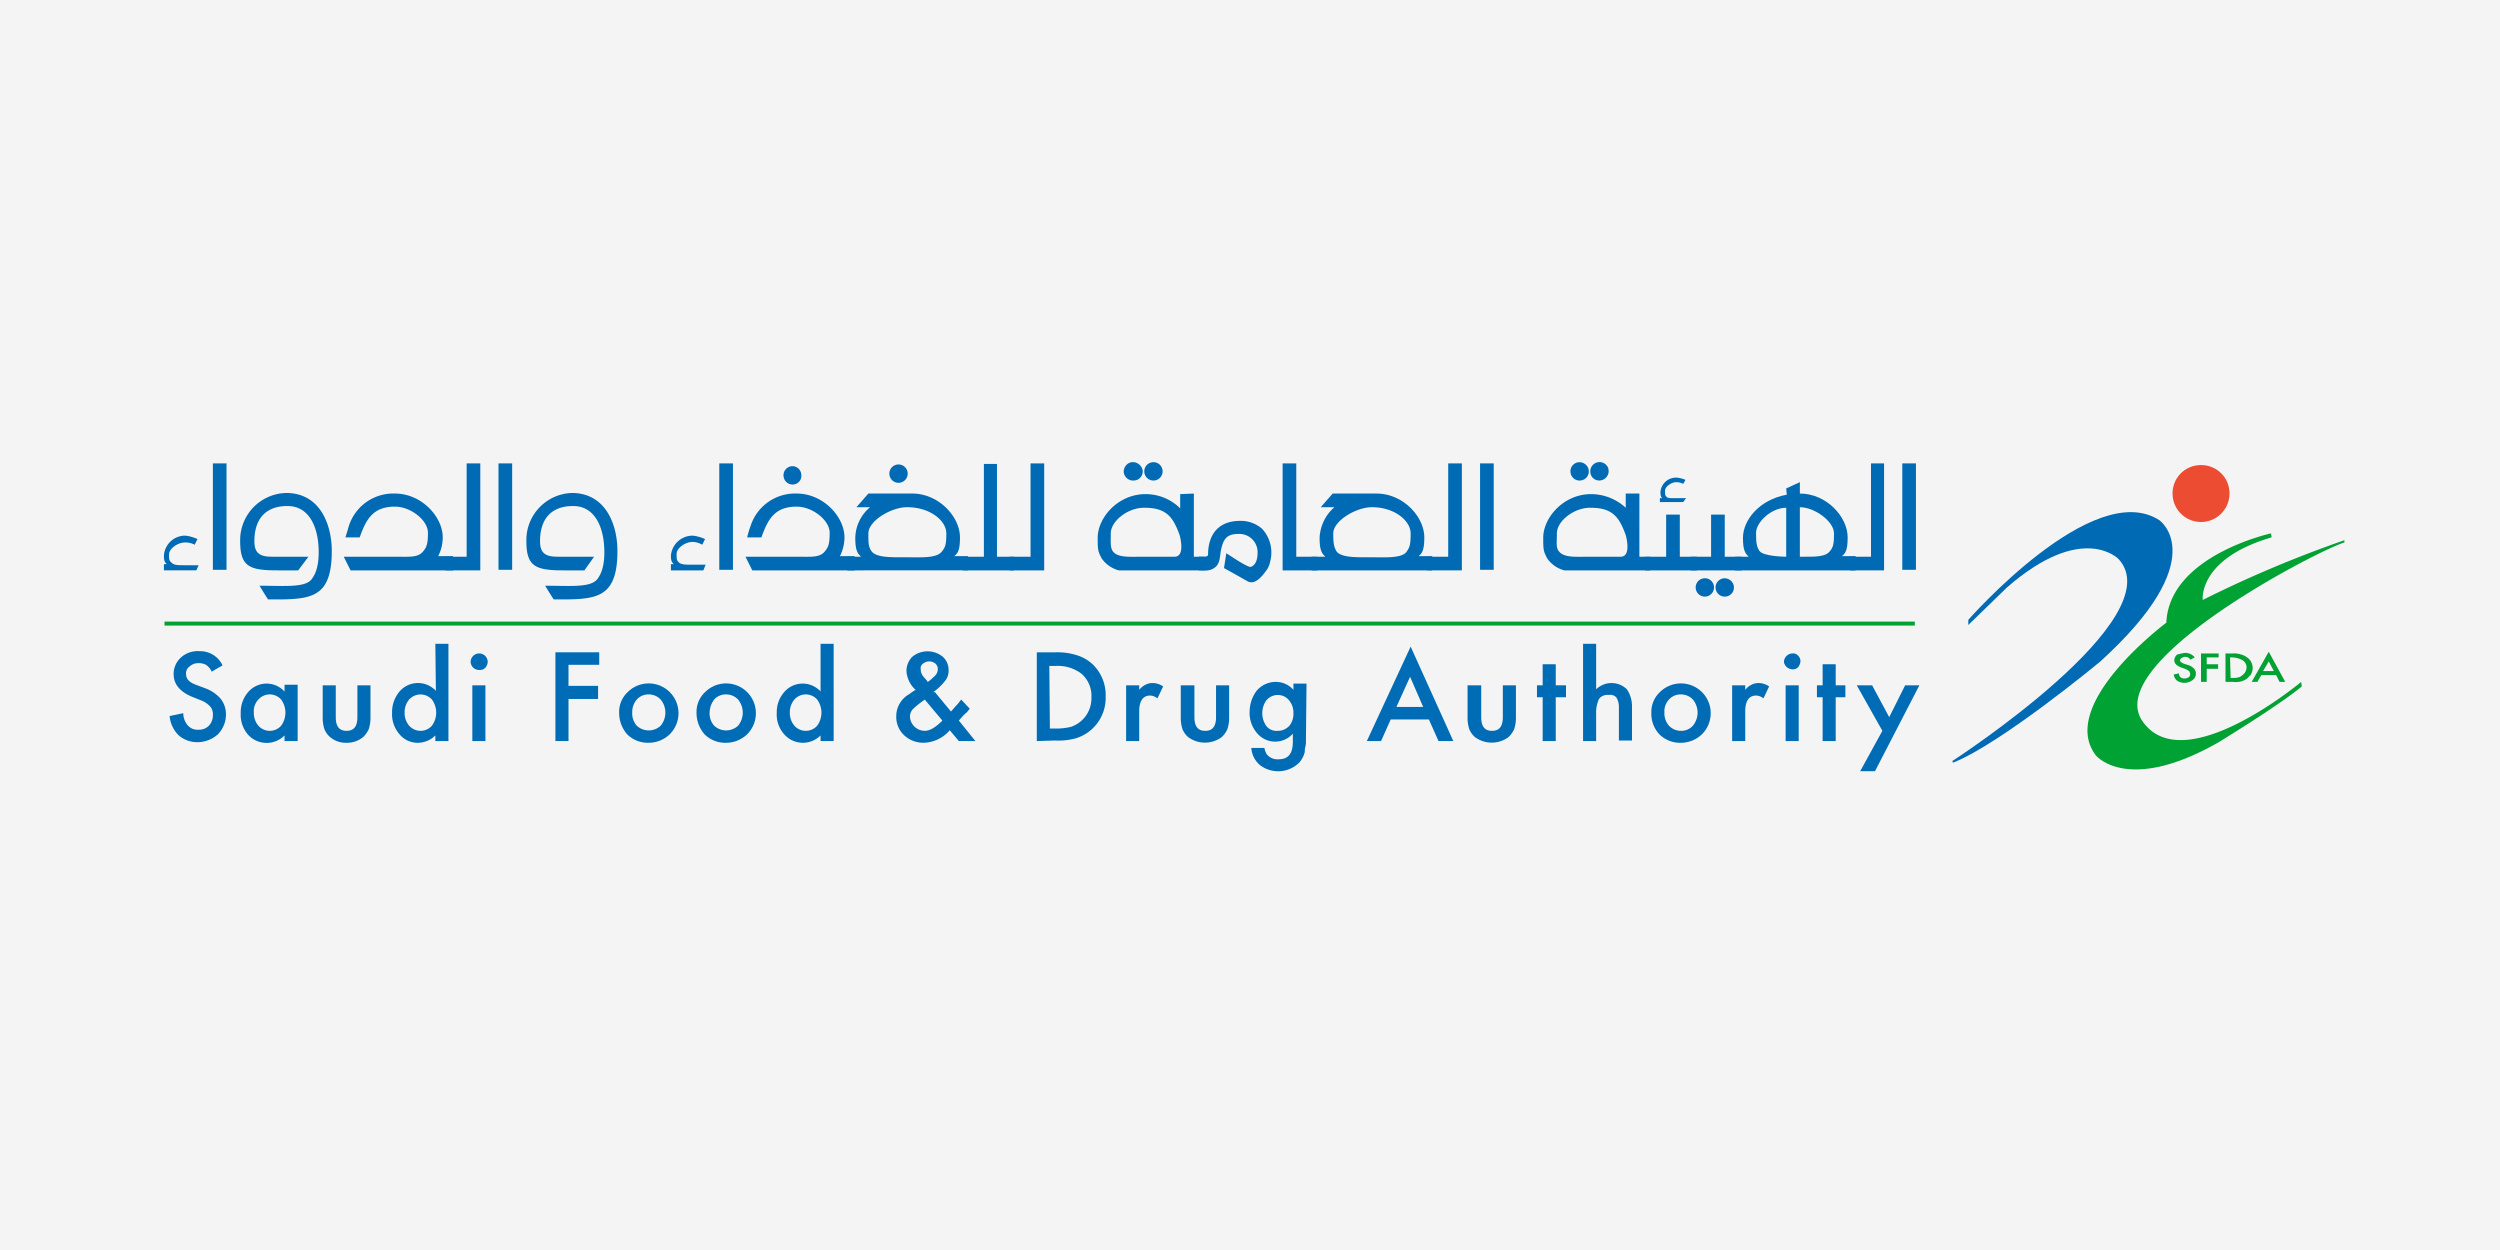 <?xml version="1.0" encoding="UTF-8"?>
<svg xmlns="http://www.w3.org/2000/svg" xmlns:xlink="http://www.w3.org/1999/xlink" width="600" height="300" viewBox="0 0 600 300">
  <rect x="0" y="0" width="600" height="300" fill="#333333" stroke="none"/>
  <defs>
    <clipPath id="clip-saudi-food-and-drug-authority">
      <rect width="600" height="300"></rect>
    </clipPath>
  </defs>
  <g id="saudi-food-and-drug-authority" clip-path="url(#clip-saudi-food-and-drug-authority)">
    <rect width="600" height="300" fill="#f4f4f4"></rect>
    <g id="Layer_2" transform="translate(39.341 110.927)">
      <g id="Layer_1-2" transform="translate(0 -0.039)">
        <path id="Pfad_3270" data-name="Pfad 3270" d="M355.931,33.5a2.917,2.917,0,0,1,2.322,1.093l-1.092.546a1.066,1.066,0,0,0-.546-.546,1.465,1.465,0,0,0-1.5.137.732.732,0,0,0-.41.546c0,.273.273.546.956.819l.819.273a3.256,3.256,0,0,1,1.5.819,1.731,1.731,0,0,1,.546,1.229,1.947,1.947,0,0,1-.819,1.639,3.3,3.3,0,0,1-3.687.137,2.374,2.374,0,0,1-.819-1.5l1.229-.273a1.941,1.941,0,0,0,.273.819,1.551,1.551,0,0,0,1.092.41,1.974,1.974,0,0,0,.956-.273.89.89,0,0,0,.273-1.229.477.477,0,0,0-.137-.273c-.137-.137-.273-.137-.41-.273s-.41-.137-.546-.273l-.819-.273c-1.092-.41-1.775-.956-1.775-1.775a1.9,1.9,0,0,1,.683-1.366,12.115,12.115,0,0,1,1.912-.41" transform="translate(129.149 12.302)" fill="#00a233"></path>
        <path id="Pfad_3271" data-name="Pfad 3271" d="M362.234,34.556h-2.868v1.639H362.1v1.093h-2.731v3.141H358V33.6h4.234Z" transform="translate(130.904 12.339)" fill="#00a233"></path>
        <path id="Pfad_3272" data-name="Pfad 3272" d="M363.529,39.472h.546a4.646,4.646,0,0,0,1.366-.137,2.2,2.2,0,0,0,.956-.546,2.334,2.334,0,0,0,.956-1.775,1.99,1.99,0,0,0-.956-1.775,5.111,5.111,0,0,0-2.458-.683h-.546Zm-1.229.956V33.6h1.775a5.308,5.308,0,0,1,2.048.273,4.272,4.272,0,0,1,1.366.683,3.071,3.071,0,0,1,.819,4.234l-.819.819a4.272,4.272,0,0,1-1.366.683,5.206,5.206,0,0,1-2.048.137Z" transform="translate(132.476 12.339)" fill="#00a233"></path>
        <path id="Pfad_3273" data-name="Pfad 3273" d="M372.226,37.943,371,35.622l-1.366,2.322Zm.546.956h-3.551l-.956,1.639H366.9L371,33.3l3.96,7.238h-1.366Z" transform="translate(134.158 12.229)" fill="#00a233"></path>
        <path id="Pfad_3274" data-name="Pfad 3274" d="M364.01,10.724c-15.842-10.379-45.886,23.9-45.886,23.9v1.229l9.286-9.013c18.163-15.842,26.767-6.828,26.767-6.828,13.11,14.2-39.877,48.481-39.877,48.481l.137.41c11.471-4.507,35.234-24.172,35.234-24.172,27.45-24.855,14.339-34,14.339-34" transform="translate(114.925 3.258)" fill="#006bb4"></path>
        <path id="Pfad_3275" data-name="Pfad 3275" d="M399.712,14.685v-.546a284.67,284.67,0,0,0-34,14.339s-1.229-9.833,16.524-15.022L382.1,12.5s-24.445,5.326-25.128,21.441c0,0-26.221,19.529-16.934,31.82,0,0,7.511,9.423,29.5-3.141,0,0,14.749-9.013,19.939-13.383l-.137-1.093s-28.269,23.626-38.1,9.423,42.608-41.243,48.481-42.882" transform="translate(123.606 4.623)" fill="#00a233"></path>
        <path id="Pfad_3276" data-name="Pfad 3276" d="M359.828.5A6.762,6.762,0,0,0,353,7.328a6.828,6.828,0,1,0,13.657,0A6.762,6.762,0,0,0,359.828.5" transform="translate(129.076 0.235)" fill="#ec4c31"></path>
        <path id="Pfad_3277" data-name="Pfad 3277" d="M.683,19.73C.273,19.32,0,19.047,0,17.681A5.1,5.1,0,0,1,5.189,12.9a9.934,9.934,0,0,1,2.868.819l-.683,1.366a4.489,4.489,0,0,0-2.322-.546c-1.775,0-3.824,1.5-3.824,2.868,0,1.093,0,1.5.546,1.912C2.322,20,3.414,20,4.916,20H8.33l-.546,1.229H0v-1.5Z" transform="translate(0 4.768)" fill="#006bb4"></path>
        <rect id="Rechteck_507" data-name="Rechteck 507" width="3.278" height="25.538" transform="translate(11.745 0.326)" fill="#006bb4"></rect>
        <path id="Pfad_3278" data-name="Pfad 3278" d="M35.388,19.33c0,10.379-4.234,11.471-11.745,11.608H20.092s-.819-1.229-2.048-3.278c5.872,0,11.062.546,12.564-1.639.683-.956,1.639-2.595,1.639-6.419,0-6.009-2.322-11.2-7.648-11.062-3.551,0-7.784,1.639-7.784,8.467,0,3,1.5,3.687,4.234,3.687h8.74L27.33,23.973H22.414c-6.692,0-9.013-.819-9.013-6.965A11.311,11.311,0,0,1,24.463,5.4c8.057,0,10.925,7.511,10.925,13.93" transform="translate(4.899 2.027)" fill="#006bb4"></path>
        <path id="Pfad_3279" data-name="Pfad 3279" d="M33.239,23.937,31.6,20.66H44.027c3.414,0,5.463.273,6.692-1.366.819-.956,1.093-1.912,1.093-4.37,0-3-4.1-6.282-7.921-6.282-5.463,0-6.965,3.278-8.467,7.375H32.01s.546-1.775.819-2.731A11.194,11.194,0,0,1,43.891,5.5c6.419,0,11.471,5.6,11.471,10.516a9.98,9.98,0,0,1-1.093,4.507h3.551v3.414Z" transform="translate(11.555 2.063)" fill="#006bb4"></path>
        <path id="Pfad_3280" data-name="Pfad 3280" d="M54.553,22.6V.2H57.83V25.874H49.5V22.6Z" transform="translate(18.1 0.126)" fill="#006bb4"></path>
        <rect id="Rechteck_508" data-name="Rechteck 508" width="3.278" height="25.538" transform="translate(80.3 0.326)" fill="#006bb4"></rect>
        <path id="Pfad_3281" data-name="Pfad 3281" d="M85.551,19.33c0,10.379-4.234,11.471-11.745,11.608H70.256s-.819-1.229-2.048-3.278c5.872,0,10.925.546,12.564-1.639.683-.956,1.639-2.595,1.639-6.419,0-6.009-2.322-11.2-7.648-11.062-3.551,0-7.784,1.639-7.784,8.467,0,3,1.5,3.687,4.234,3.687h8.74L77.63,23.973H72.714c-6.692,0-9.013-.819-9.013-6.965A11.287,11.287,0,0,1,74.626,5.4c8.057,0,10.925,7.511,10.925,13.93" transform="translate(23.291 2.027)" fill="#006bb4"></path>
        <path id="Pfad_3282" data-name="Pfad 3282" d="M89.783,19.73c-.41-.41-.683-.683-.683-2.048a5.228,5.228,0,0,1,5.326-4.78,9.934,9.934,0,0,1,2.868.819l-.683,1.366a4.6,4.6,0,0,0-2.322-.683c-1.775,0-3.824,1.5-3.824,2.868,0,1.093,0,1.5.41,1.912.546.683,1.639.683,3.141.683H97.43l-.546,1.366H89.1v-1.5Z" transform="translate(32.58 4.768)" fill="#006bb4"></path>
        <rect id="Rechteck_509" data-name="Rechteck 509" width="3.278" height="25.538" transform="translate(133.288 0.326)" fill="#006bb4"></rect>
        <path id="Pfad_3283" data-name="Pfad 3283" d="M115.583,2.616a2.082,2.082,0,0,1-1.775,2.458h0a2.176,2.176,0,0,1-2.458-1.912A2.176,2.176,0,0,1,113.262.7a2.124,2.124,0,0,1,2.322,1.912h0M103.839,25.7,102.2,22.418h12.427c3.414,0,5.463.273,6.692-1.366.819-.956,1.093-1.912,1.093-4.37,0-3-4.1-6.282-7.921-6.282-5.463,0-6.965,3.278-8.467,7.375H102.61a21.348,21.348,0,0,1,.819-2.731,11.194,11.194,0,0,1,11.062-7.784c6.419,0,11.471,5.6,11.471,10.516a9.98,9.98,0,0,1-1.093,4.507h3.551V25.7Z" transform="translate(37.37 0.305)" fill="#006bb4"></path>
        <path id="Pfad_3284" data-name="Pfad 3284" d="M134.576,2.316a2.2,2.2,0,1,1-4.37.546,2.2,2.2,0,1,1,4.37-.546h0m9.286,14.612c0-3-3.824-6.282-9.423-6.282-3.824,0-9.286,3.278-9.286,6.282,0,2.322,0,3.278.819,4.37,1.229,1.5,4.916,1.366,8.33,1.366s7.238.273,8.467-1.366c.956-1.093,1.093-2.048,1.093-4.37m-23.762,5.6h3.278c-.819-.819-1.366-1.5-1.366-4.507a9.815,9.815,0,0,1,3.551-7.375h-3.278l2.868-3.278h10.516c6.419,0,11.471,5.6,11.471,10.516,0,3.141-.546,3.824-1.366,4.507h3.278v3.414H120.1Z" transform="translate(43.915 0.195)" fill="#006bb4"></path>
        <path id="Pfad_3285" data-name="Pfad 3285" d="M145.453,22.56V.3h3.141V22.56h4.1v3.278H140.4V22.56Z" transform="translate(51.338 0.162)" fill="#006bb4"></path>
        <path id="Pfad_3286" data-name="Pfad 3286" d="M153.653,22.6V.2h3.278V25.874H148.6V22.6Z" transform="translate(54.336 0.126)" fill="#006bb4"></path>
        <path id="Pfad_3287" data-name="Pfad 3287" d="M179.668,1.924a2.2,2.2,0,1,1-4.37.546,2.2,2.2,0,1,1,4.37-.546h0m-4.78,0a2.176,2.176,0,0,1-1.912,2.458h0a2.289,2.289,0,0,1-2.595-1.775A2.289,2.289,0,0,1,172.157.013a2.416,2.416,0,0,1,2.731,1.912h0m-7.648,15.159c0,2.322-.137,3.414.546,4.37,1.229,1.5,3.96,1.229,7.375,1.229h7.375c2.731,0,1.229-5.189,1.229-5.189-1.5-4.1-3-6.555-8.33-6.555-3.96-.137-8.194,3.141-8.194,6.145m19.939-9.56V22.682h2.595V25.96H169.153a7.317,7.317,0,0,1-4.1-2.868c-.819-1.639-.956-1.775-.956-4.916,0-4.916,4.916-10.516,11.471-10.516a11.778,11.778,0,0,1,8.33,3.414V7.66Z" transform="translate(60.004 0.04)" fill="#006bb4"></path>
        <path id="Pfad_3288" data-name="Pfad 3288" d="M197.059,12.212a8.389,8.389,0,0,1,1.912,7.921,5.2,5.2,0,0,1-1.093,2.322c-1.093,1.5-2.731,3.278-4.37,2.322-2.595-1.5-5.6-3.141-5.6-3.141l.546-3.551c.137,0,4.37,3,5.736,3.278,0,0,1.775-.137,1.775-3.414a4.376,4.376,0,0,0-4.1-4.507h-.546c-2.868,0-3.551,1.366-4.1,3.687-.41,2.048-.137,3.824-2.185,4.78a4.051,4.051,0,0,1-2.185.273H181.9V18.9h.956c.546,0,1.229,0,1.229-.546,0-3.414,1.366-8.057,7.784-8.057a7.847,7.847,0,0,1,5.19,1.912" transform="translate(66.512 3.819)" fill="#006bb4"></path>
        <path id="Pfad_3289" data-name="Pfad 3289" d="M204.93,25.874H196.6V.2h3.278V22.6h5.053Z" transform="translate(71.887 0.126)" fill="#006bb4"></path>
        <path id="Pfad_3290" data-name="Pfad 3290" d="M225.462,15.06c0-3-3.824-6.282-9.286-6.282-3.824,0-9.286,3.278-9.286,6.282,0,2.322.137,3.278.819,4.37,1.229,1.5,4.916,1.366,8.33,1.366s7.375.273,8.467-1.366c.819-1.093.956-2.048.956-4.37m-23.762,5.6h3.278c-.819-.819-1.366-1.5-1.366-4.507a10.3,10.3,0,0,1,3.551-7.375h-3.278L206.753,5.5h10.516c6.419,0,11.471,5.6,11.471,10.516,0,3.141-.546,3.824-1.366,4.507h3.278v3.414H201.7Z" transform="translate(73.752 2.064)" fill="#006bb4"></path>
        <path id="Pfad_3291" data-name="Pfad 3291" d="M227.053,22.6V.2h3.278V25.874H222V22.6Z" transform="translate(81.175 0.126)" fill="#006bb4"></path>
        <rect id="Rechteck_510" data-name="Rechteck 510" width="3.278" height="25.538" transform="translate(315.876 0.326)" fill="#006bb4"></rect>
        <path id="Pfad_3292" data-name="Pfad 3292" d="M258.1,1.926a2.28,2.28,0,0,1-2.048,2.458,2.121,2.121,0,0,1-2.322-1.775,2.223,2.223,0,0,1,4.37-.819c-.137,0-.137.137,0,.137m-4.78,0a2.176,2.176,0,0,1-1.912,2.458h0a2.176,2.176,0,0,1-2.458-1.912A2.176,2.176,0,0,1,250.867.014a2.253,2.253,0,0,1,2.458,1.912h0m-7.648,15.159c0,2.322-.273,3.414.546,4.37,1.229,1.5,3.96,1.229,7.375,1.229h7.375c2.731,0,1.229-5.189,1.229-5.189-1.5-4.1-3-6.555-8.33-6.555-3.96-.137-8.194,3.141-8.194,6.145m19.8-9.56V22.684h2.595v3.278H247.453a7.317,7.317,0,0,1-4.1-2.868c-.819-1.639-.956-1.775-.956-4.916,0-4.916,4.916-10.516,11.471-10.516a12.261,12.261,0,0,1,8.33,3.278V7.525Z" transform="translate(88.634 0.039)" fill="#006bb4"></path>
        <path id="Pfad_3293" data-name="Pfad 3293" d="M264.4,7.616c-.273-.273-.41-.546-.41-1.5A3.75,3.75,0,0,1,267.811,2.7,6.428,6.428,0,0,1,270,3.246l-.546.956a3.636,3.636,0,0,0-1.639-.41c-1.229,0-2.731,1.093-2.731,2.048,0,.683,0,1.093.273,1.366.41.546,1.229.41,2.322.41h2.458l-.683.956h-5.6V7.616Zm.956,14.066V11.577h3.278V21.683h4.1V24.96H260.3V21.683Z" transform="translate(95.179 1.04)" fill="#006bb4"></path>
        <path id="Pfad_3294" data-name="Pfad 3294" d="M278.679,26.407a2.176,2.176,0,0,1-1.912,2.458h0a2.2,2.2,0,0,1-.546-4.37,2.253,2.253,0,0,1,2.458,1.912h0m-4.78,0a2.2,2.2,0,1,1-2.458-1.912,2.176,2.176,0,0,1,2.458,1.912h0m-.683-7.1V9.2h3.278V19.306h4.1v3.278H268.3V19.306Z" transform="translate(98.105 3.417)" fill="#006bb4"></path>
        <path id="Pfad_3295" data-name="Pfad 3295" d="M299.862,15.791c0-2.868-4.643-6.282-8.194-6.282V21.39c3.551,0,6.145.137,7.238-1.366.819-.956.956-1.912.956-4.234M288.391,9.645c-3.687,0-7.238,3.551-7.238,6.009s.137,3.278.819,4.37c1.092,1.366,6.419,1.366,6.419,1.366V9.645Zm0-4.643,3.278-1.5V6.231c6.419,0,11.471,5.6,11.471,10.516,0,3.141-.546,3.824-1.366,4.507h3.278v3.414H276.1V21.39h3.278c-.819-.819-1.366-1.5-1.366-4.507,0-4.234,3.824-9.15,10.516-10.379Z" transform="translate(100.957 1.332)" fill="#006bb4"></path>
        <path id="Pfad_3296" data-name="Pfad 3296" d="M301.353,22.6V.2h3.141V25.874H296.3V22.6Z" transform="translate(108.343 0.126)" fill="#006bb4"></path>
        <rect id="Rechteck_511" data-name="Rechteck 511" width="3.278" height="25.538" transform="translate(417.207 0.326)" fill="#006bb4"></rect>
        <path id="Pfad_3297" data-name="Pfad 3297" d="M13.7,36.62l-2.595,1.5A4.015,4.015,0,0,0,9.74,36.483a3.78,3.78,0,0,0-1.775-.41,3.1,3.1,0,0,0-2.185.819A1.974,1.974,0,0,0,4.96,38.8c0,1.093.819,1.912,2.322,2.458l2.185.819a9.1,9.1,0,0,1,3.824,2.595,5.992,5.992,0,0,1,1.229,3.687,6.824,6.824,0,0,1-1.912,4.78,7.41,7.41,0,0,1-4.916,1.912,6.788,6.788,0,0,1-4.507-1.639A7.417,7.417,0,0,1,1,48.774l3.278-.683A4.5,4.5,0,0,0,5.1,50.686a3.11,3.11,0,0,0,2.868,1.366,3.291,3.291,0,0,0,2.458-.956,3.6,3.6,0,0,0,.956-2.595,2.662,2.662,0,0,0-.137-1.093,2.2,2.2,0,0,0-.546-.956,5.94,5.94,0,0,0-.956-.819,6.379,6.379,0,0,0-1.366-.683l-2.048-.819c-2.868-1.229-4.37-3-4.37-5.463a5.373,5.373,0,0,1,1.775-3.96,6.049,6.049,0,0,1,4.507-1.5A5.9,5.9,0,0,1,13.7,36.62" transform="translate(0.366 12.187)" fill="#006cb5"></path>
        <path id="Pfad_3298" data-name="Pfad 3298" d="M16.646,45.865a4.652,4.652,0,0,0,1.093,3.141,3.649,3.649,0,0,0,5.463,0,5.327,5.327,0,0,0,0-6.282,3.649,3.649,0,0,0-5.463,0,4.061,4.061,0,0,0-1.093,3.141m7.375-6.692h3.141v13.52H24.02V51.327a6.019,6.019,0,0,1-8.467.137l-.273-.273A7.3,7.3,0,0,1,13.5,46a7.382,7.382,0,0,1,1.775-5.053,5.813,5.813,0,0,1,8.74-.137Z" transform="translate(4.932 14.277)" fill="#006cb5"></path>
        <path id="Pfad_3299" data-name="Pfad 3299" d="M31.041,39.2v7.648c0,2.185.819,3.278,2.595,3.278s2.595-1.093,2.595-3.278V39.2h3.141v7.784a8.805,8.805,0,0,1-.41,2.731A6.156,6.156,0,0,1,37.6,51.627a6.078,6.078,0,0,1-3.96,1.366,5.833,5.833,0,0,1-3.96-1.366,4.9,4.9,0,0,1-1.366-1.912,8.805,8.805,0,0,1-.41-2.731V39.2Z" transform="translate(10.202 14.386)" fill="#006cb5"></path>
        <path id="Pfad_3300" data-name="Pfad 3300" d="M43.109,48.424A4.652,4.652,0,0,0,44.2,51.565a3.649,3.649,0,0,0,5.463,0,5.327,5.327,0,0,0,0-6.282,3.674,3.674,0,0,0-5.189-.273c-.137.137-.273.137-.273.273a4.652,4.652,0,0,0-1.093,3.141M50.484,31.9h3.141V55.253H50.484V53.887a5.921,5.921,0,0,1-4.1,1.775,5.639,5.639,0,0,1-4.507-2.048A7.3,7.3,0,0,1,40.1,48.424a7.624,7.624,0,0,1,1.775-5.053,5.829,5.829,0,0,1,8.194-.683c.273.137.41.41.546.546Z" transform="translate(14.658 11.717)" fill="#006cb5"></path>
        <path id="Pfad_3301" data-name="Pfad 3301" d="M57.451,54.631H54.31V41.248h3.141ZM53.9,35.648a2.048,2.048,0,1,1,4.1,0,2.426,2.426,0,0,1-.546,1.366,1.753,1.753,0,0,1-1.366.546A2.025,2.025,0,0,1,53.9,35.648h0" transform="translate(19.709 12.339)" fill="#006cb5"></path>
        <path id="Pfad_3302" data-name="Pfad 3302" d="M79.316,36.4H71.941v5.053h7.1V44.6h-7.1V54.7H68.8V33.4H79.316Z" transform="translate(25.157 12.265)" fill="#006cb5"></path>
        <path id="Pfad_3303" data-name="Pfad 3303" d="M83.141,45.865a4.43,4.43,0,0,0,1.093,3.141,4.212,4.212,0,0,0,5.736,0,4.941,4.941,0,0,0,0-6.282A3.931,3.931,0,0,0,87.1,41.495a3.719,3.719,0,0,0-2.868,1.229,4.652,4.652,0,0,0-1.093,3.141m-3.141,0a6.492,6.492,0,0,1,2.048-4.916A7.146,7.146,0,0,1,92.154,51.054,7.33,7.33,0,0,1,86.965,53.1a7.013,7.013,0,0,1-5.053-2.048A7.847,7.847,0,0,1,80,45.865" transform="translate(29.252 14.277)" fill="#006cb5"></path>
        <path id="Pfad_3304" data-name="Pfad 3304" d="M96.741,45.865a4.43,4.43,0,0,0,1.093,3.141,4.213,4.213,0,0,0,5.736,0,4.941,4.941,0,0,0,0-6.282,3.931,3.931,0,0,0-2.868-1.229,3.719,3.719,0,0,0-2.868,1.229,5.471,5.471,0,0,0-1.093,3.141m-3.141,0a6.492,6.492,0,0,1,2.048-4.916,7.146,7.146,0,0,1,10.106,10.106,7.33,7.33,0,0,1-5.189,2.048,7.013,7.013,0,0,1-5.053-2.048A7.847,7.847,0,0,1,93.6,45.865" transform="translate(34.225 14.277)" fill="#006cb5"></path>
        <path id="Pfad_3305" data-name="Pfad 3305" d="M110.846,48.424a4.652,4.652,0,0,0,1.093,3.141,3.649,3.649,0,0,0,5.463,0,5.327,5.327,0,0,0,0-6.282,3.649,3.649,0,0,0-5.463,0,4.652,4.652,0,0,0-1.093,3.141M118.22,31.9h3.141V55.253H118.22V53.887a5.956,5.956,0,0,1-8.74-.273,7.1,7.1,0,0,1-1.775-5.189,7.275,7.275,0,0,1,1.775-4.916,5.829,5.829,0,0,1,8.194-.683c.273.137.41.41.546.546Z" transform="translate(39.376 11.717)" fill="#006cb5"></path>
        <path id="Pfad_3306" data-name="Pfad 3306" d="M136.211,40.565l.273-.137a7.807,7.807,0,0,0,1.093-.956c.273-.137.41-.41.683-.683a2.2,2.2,0,0,0,.41-1.229,1.753,1.753,0,0,0-.546-1.366,2.339,2.339,0,0,0-3,0,1.3,1.3,0,0,0-.546,1.366,2.6,2.6,0,0,0,.683,1.775l.819.956.137.273m-.683,4.234-.137.137a21.283,21.283,0,0,0-2.731,2.185,2.876,2.876,0,0,0-.683,1.775,3.589,3.589,0,0,0,3.551,3.414c1.229,0,2.595-.819,4.234-2.458Zm2.458-1.775,3.824,4.643.137-.137c.41-.41.819-.956,1.229-1.366a11.943,11.943,0,0,0,1.093-1.366l2.048,2.185a4.424,4.424,0,0,1-1.093,1.229,17.85,17.85,0,0,0-1.5,1.639l3.96,4.916h-3.96l-2.185-2.595a8.6,8.6,0,0,1-6.145,3,6.707,6.707,0,0,1-4.78-1.775A5.973,5.973,0,0,1,128.7,48.9a6.073,6.073,0,0,1,3-5.326l1.366-.956h.137l.137-.137a6.744,6.744,0,0,1-2.185-4.37,4.836,4.836,0,0,1,1.366-3.551,5.771,5.771,0,0,1,7.375,0,4.236,4.236,0,0,1,1.366,3.278,3.813,3.813,0,0,1-.819,2.458,13.612,13.612,0,0,1-2.868,2.731" transform="translate(47.06 12.201)" fill="#006cb5"></path>
        <path id="Pfad_3307" data-name="Pfad 3307" d="M156.541,51.7h1.5a14.885,14.885,0,0,0,3.551-.41,7.216,7.216,0,0,0,4.916-7.1,7.042,7.042,0,0,0-2.322-5.6,9.3,9.3,0,0,0-6.282-1.912h-1.5Zm-3.141,3V33.4h4.507a15.589,15.589,0,0,1,5.053.683,9.834,9.834,0,0,1,3.687,2.048,10.226,10.226,0,0,1,3.278,7.921,10.121,10.121,0,0,1-7.1,9.969,15.539,15.539,0,0,1-5.053.546Z" transform="translate(56.091 12.265)" fill="#006cb5"></path>
        <path id="Pfad_3308" data-name="Pfad 3308" d="M169.1,39.346h3.141v1.093a4.269,4.269,0,0,1,1.5-1.229,3.636,3.636,0,0,1,1.639-.41,4.5,4.5,0,0,1,2.595.819l-1.366,2.868a2.876,2.876,0,0,0-1.775-.683c-1.639,0-2.595,1.229-2.595,3.824v7.1H169.1Z" transform="translate(61.832 14.24)" fill="#006cb5"></path>
        <path id="Pfad_3309" data-name="Pfad 3309" d="M181.978,39.2v7.648c0,2.185.819,3.278,2.595,3.278s2.595-1.093,2.595-3.278V39.2h3.141v7.784a8.806,8.806,0,0,1-.41,2.731,6.156,6.156,0,0,1-1.366,1.912,6.76,6.76,0,0,1-8.057,0,4.9,4.9,0,0,1-1.366-1.912,8.805,8.805,0,0,1-.41-2.731V39.2Z" transform="translate(65.342 14.386)" fill="#006cb5"></path>
        <path id="Pfad_3310" data-name="Pfad 3310" d="M201.316,46.111a4.652,4.652,0,0,0-1.093-3.141,3.438,3.438,0,0,0-2.731-1.229,3.565,3.565,0,0,0-2.731,1.366,5.357,5.357,0,0,0,0,6.009,3.07,3.07,0,0,0,2.731,1.229,3.719,3.719,0,0,0,2.868-1.229,4.654,4.654,0,0,0,.956-3m3,6.419a5.626,5.626,0,0,1-.137,1.639,4.213,4.213,0,0,0-.137,1.229,5.942,5.942,0,0,1-1.366,2.595,7.188,7.188,0,0,1-9.423.546,5.955,5.955,0,0,1-2.048-4.1h3.141a4.892,4.892,0,0,0,.546,1.5,3.315,3.315,0,0,0,2.868,1.229c2.322,0,3.414-1.366,3.414-4.234V51.027a5.665,5.665,0,0,1-8.6-.137,7.382,7.382,0,0,1-1.775-5.053,8.582,8.582,0,0,1,1.639-5.053,6.037,6.037,0,0,1,4.643-2.185,5.6,5.6,0,0,1,4.234,1.912v-1.5h3.141Z" transform="translate(69.767 14.167)" fill="#006cb5"></path>
        <path id="Pfad_3311" data-name="Pfad 3311" d="M224.92,46.876l-3.141-7.238L218.5,46.876Zm1.366,3h-9.15l-2.322,5.189H211.4L221.916,32.4l10.242,22.67h-3.551Z" transform="translate(77.299 11.9)" fill="#006cb5"></path>
        <path id="Pfad_3312" data-name="Pfad 3312" d="M232.378,39.2v7.648c0,2.185.819,3.278,2.595,3.278s2.595-1.093,2.595-3.278V39.2h3.141v7.784a8.805,8.805,0,0,1-.41,2.731,6.156,6.156,0,0,1-1.366,1.912,6.76,6.76,0,0,1-8.057,0,4.9,4.9,0,0,1-1.366-1.912,8.806,8.806,0,0,1-.41-2.731V39.2Z" transform="translate(83.771 14.386)" fill="#006cb5"></path>
        <path id="Pfad_3313" data-name="Pfad 3313" d="M245.807,43.421V53.936h-3.141V43.421H241.3V40.553h1.366V35.5h3.141v5.053h2.458v2.868Z" transform="translate(88.232 13.033)" fill="#006cb5"></path>
        <path id="Pfad_3314" data-name="Pfad 3314" d="M249.4,31.9h3.141V42.825a5.276,5.276,0,0,1,7.375,0,7.226,7.226,0,0,1,1.229,4.1v8.194H258V47.2a4.489,4.489,0,0,0-.546-2.322,1.9,1.9,0,0,0-1.912-.683,2.47,2.47,0,0,0-2.322.956,7.856,7.856,0,0,0-.683,3.551v6.555H249.4Z" transform="translate(91.194 11.717)" fill="#006cb5"></path>
        <path id="Pfad_3315" data-name="Pfad 3315" d="M264.545,45.865a4.43,4.43,0,0,0,1.093,3.141,3.931,3.931,0,0,0,2.868,1.229,3.719,3.719,0,0,0,2.868-1.229,4.941,4.941,0,0,0,0-6.282,3.931,3.931,0,0,0-2.868-1.229,3.719,3.719,0,0,0-2.868,1.229,4.061,4.061,0,0,0-1.093,3.141m-3.141,0a6.492,6.492,0,0,1,2.049-4.916,7.146,7.146,0,1,1,10.106,10.106,7.33,7.33,0,0,1-5.189,2.048,7.013,7.013,0,0,1-5.053-2.048,7.21,7.21,0,0,1-1.912-5.189" transform="translate(95.578 14.277)" fill="#006cb5"></path>
        <path id="Pfad_3316" data-name="Pfad 3316" d="M275.6,39.346h3.141v1.093a4.269,4.269,0,0,1,1.5-1.229,3.636,3.636,0,0,1,1.639-.41,4.5,4.5,0,0,1,2.595.819l-1.366,2.868a2.876,2.876,0,0,0-1.775-.683c-1.639,0-2.595,1.229-2.595,3.824v7.1H275.6Z" transform="translate(100.774 14.24)" fill="#006cb5"></path>
        <path id="Pfad_3317" data-name="Pfad 3317" d="M288.251,54.631H285.11V41.248h3.141ZM284.7,35.648a2.1,2.1,0,0,1,2.048-2.048,1.583,1.583,0,0,1,1.366.546,1.753,1.753,0,0,1,.546,1.366,2.427,2.427,0,0,1-.546,1.366,1.753,1.753,0,0,1-1.366.546,2.426,2.426,0,0,1-1.366-.546,2.217,2.217,0,0,1-.683-1.229" transform="translate(104.101 12.339)" fill="#006cb5"></path>
        <path id="Pfad_3318" data-name="Pfad 3318" d="M295.007,43.421V53.936h-3.141V43.421H290.5V40.553h1.366V35.5h3.141v5.053h2.322v2.868Z" transform="translate(106.222 13.033)" fill="#006cb5"></path>
        <path id="Pfad_3319" data-name="Pfad 3319" d="M303.645,50.125,297.5,39.2h3.687l4.1,7.648,3.824-7.648h3.414L301.87,59.821h-3.551Z" transform="translate(108.782 14.386)" fill="#006cb5"></path>
        <rect id="Rechteck_512" data-name="Rechteck 512" width="420.075" height="0.956" transform="translate(0.137 38.291)" fill="#00a233"></rect>
      </g>
    </g>
  </g>
</svg>
